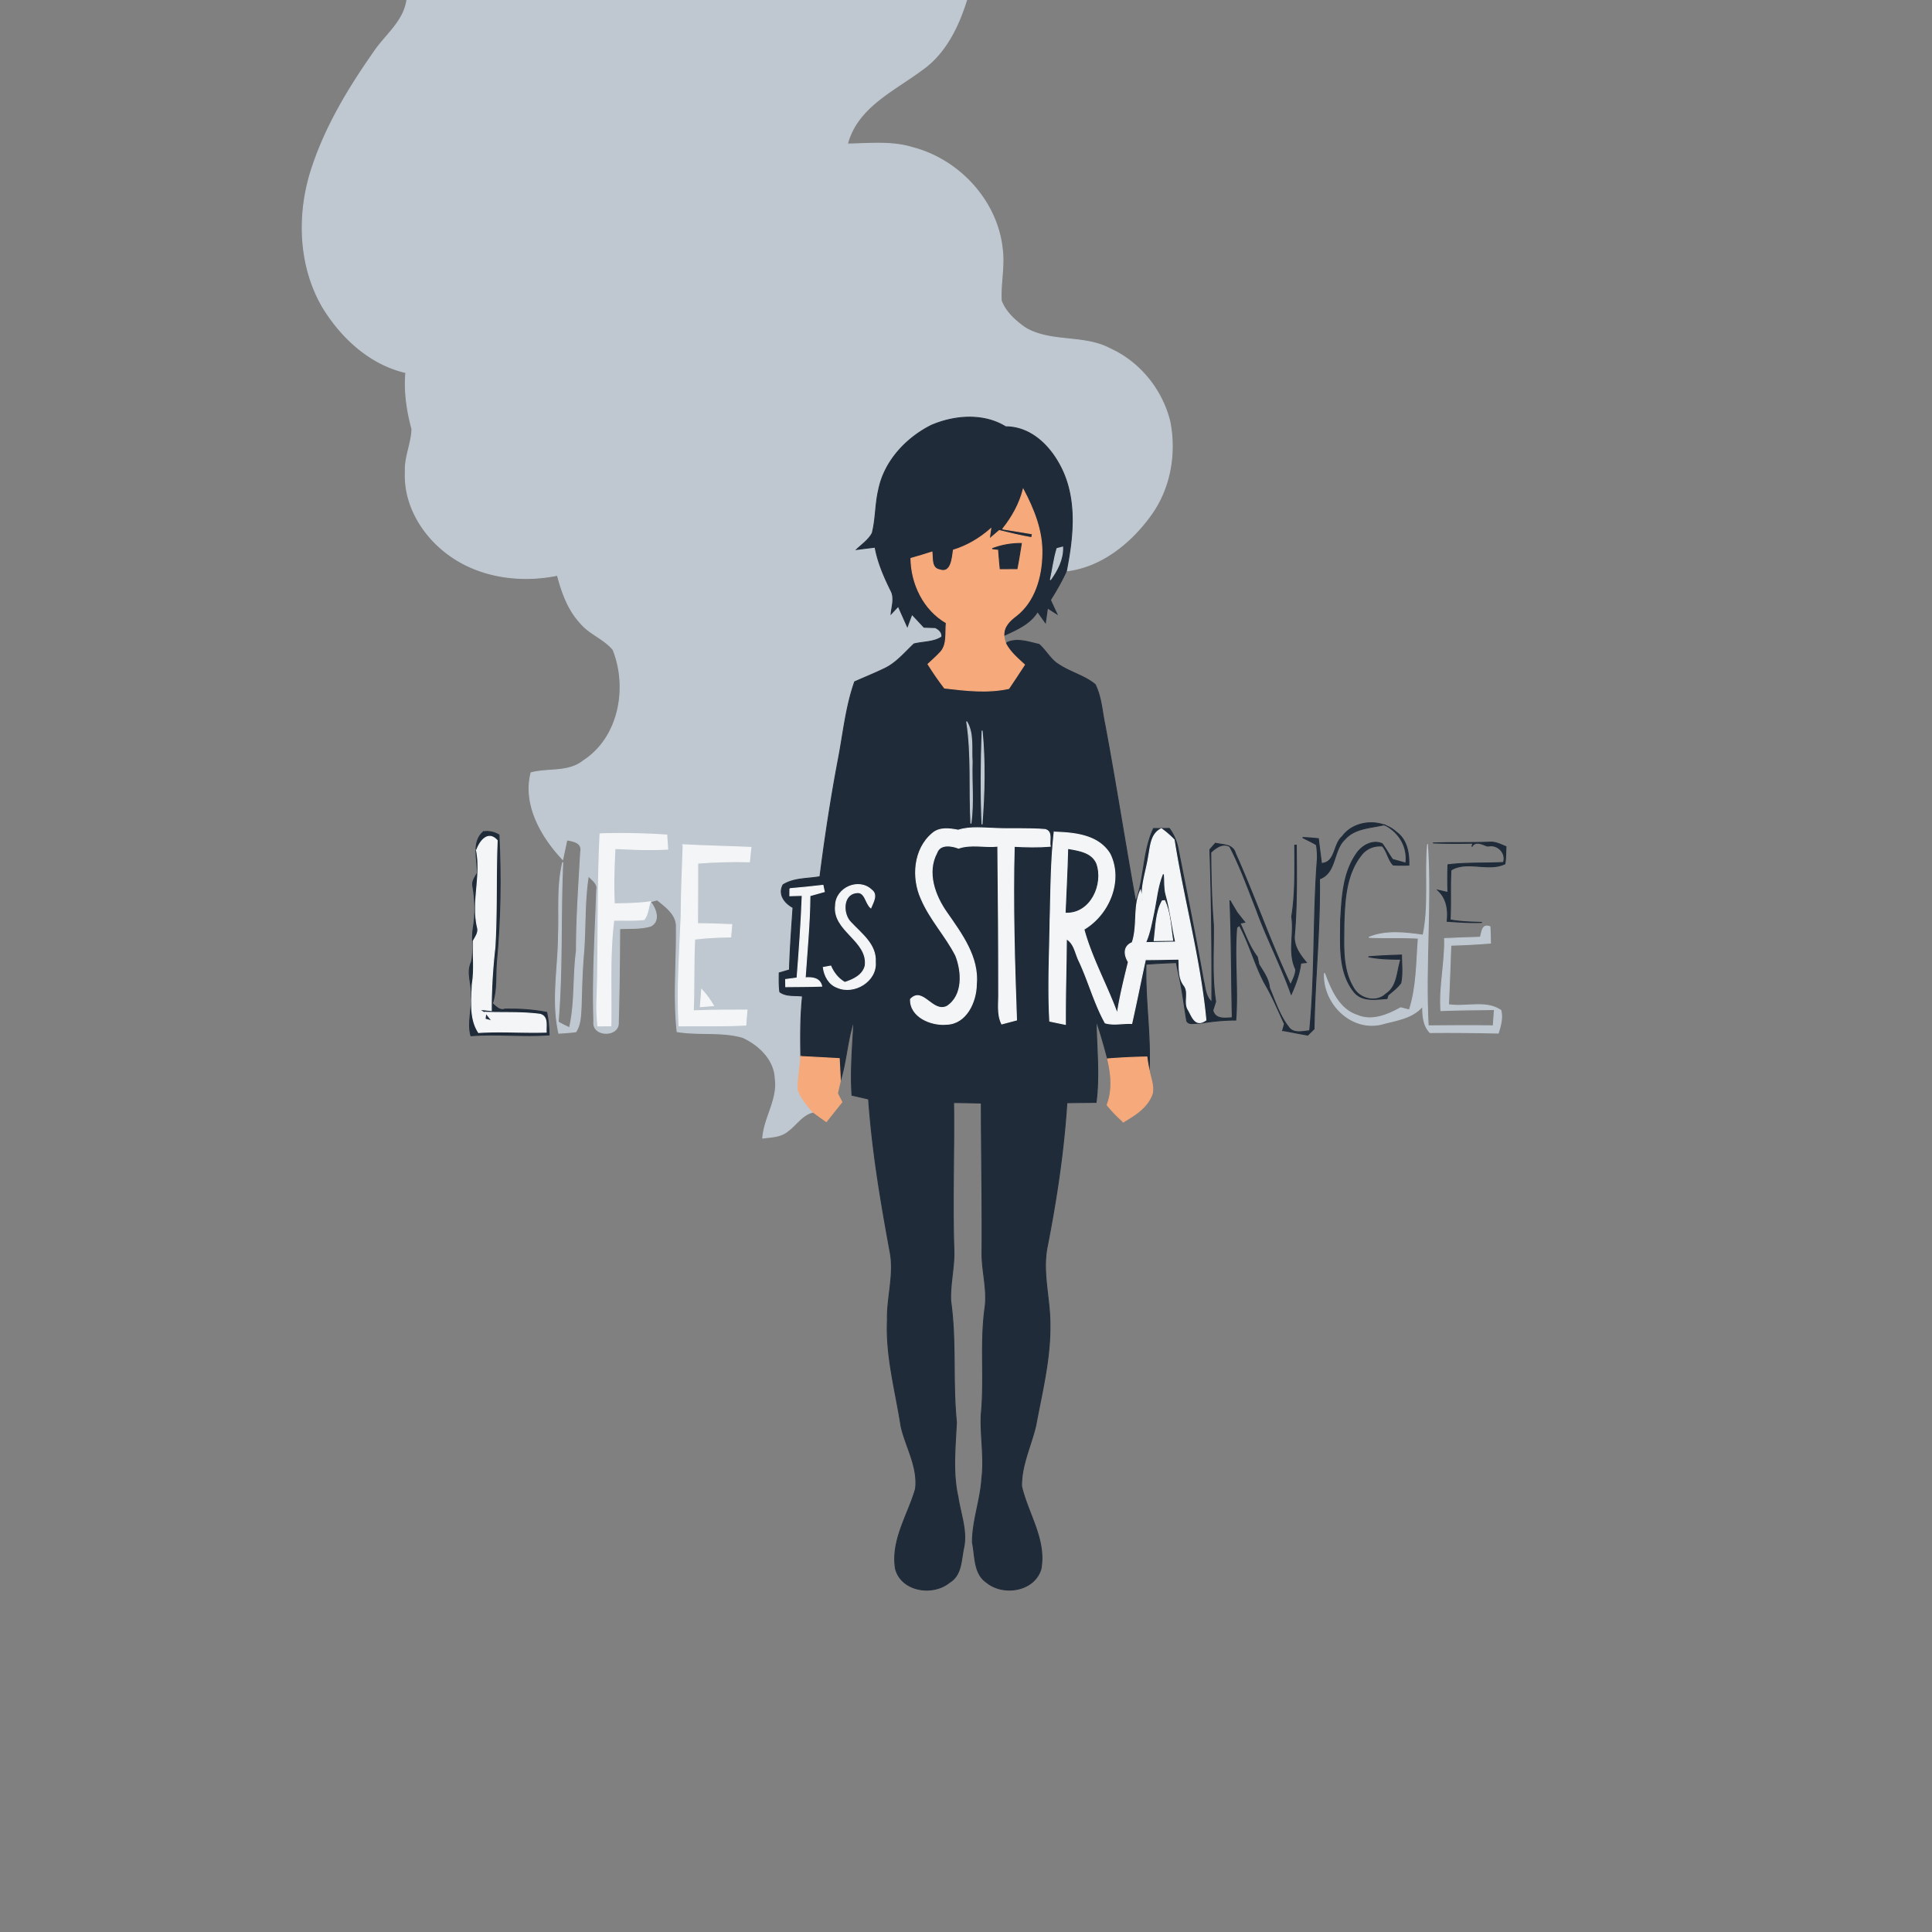 <svg xmlns="http://www.w3.org/2000/svg" width="683" height="683" fill="none" viewBox="0 0 683 683"><rect x="0" y="0" width="683" height="683" fill="#808080" stroke="none"/><g clip-path="url(#clip0_3082_21347)"><path fill="#BFC8D0" d="M143.84 0h197.88c-2.92 9.387-7.454 18.8-15.707 24.627-9.907 7.413-23.013 13.2-26.427 26.28 7.667-.08 15.547-1.04 23.014 1.266 16.386 4.227 29.933 18.814 31.72 35.814.826 6.12-.707 12.226-.36 18.333 1.56 4.08 5.04 7.187 8.546 9.627 9.187 5.346 20.68 2.36 30 7.373 10.48 4.787 18.267 14.493 21.04 25.64 2.307 11.52.067 24.04-7.026 33.547-7.04 9.613-17.36 17.906-29.52 19.32 2.186-11.2 3.573-23.254-.827-34.107-3.52-8.493-10.72-16.827-20.653-16.84-7.867-4.853-18.107-4.04-26.32-.493-8.974 4.533-16.627 12.773-18.6 22.853-1.187 5-.974 10.227-2.24 15.2-1.267 2.413-3.6 3.987-5.534 5.813 2.174-.28 4.36-.546 6.534-.813.973 5.4 3.16 10.44 5.586 15.333 1.4 2.587.334 5.534.08 8.254.627-.68 1.894-2.027 2.534-2.707 1.053 2.387 2.12 4.8 3.2 7.187.4-1.094 1.213-3.254 1.613-4.347 1.44 1.52 2.853 3.053 4.28 4.573 1.32.054 2.653.107 3.987.134 1.666.813 2.44 1.906 2.32 3.28-2.774 1.92-6.614 1.68-9.854 2.493-3.333 3.147-6.346 6.853-10.6 8.8-3.4 1.64-6.906 3.053-10.36 4.587-3.16 8.933-4.04 18.426-5.84 27.68-2.586 13.666-4.68 27.426-6.44 41.226-4.346.774-9.16.427-13.026 2.854-1.827 3.426.56 6.466 3.506 8.053-.506 7.333-1.04 14.68-1.253 22.04l-3.627 1.067c-.013 2.24-.08 4.48.214 6.706 2.306 1.72 5.36 1.094 8.026 1.494-.746 7.093-.72 14.226-.6 21.36-.24 3.946-1.106 7.88-.92 11.853 1.107 2.973 3.174 5.453 5.267 7.787-3.813.826-5.867 4.44-8.853 6.6-2.454 2.173-5.88 2.2-8.96 2.586.533-7.266 5.493-13.693 4.413-21.146-.28-6.654-5.747-11.827-11.44-14.427-7.533-2.2-15.533-.773-23.227-2.053-1.333-12.227-.133-24.507-.28-36.747.307-4.533-3.653-7.28-6.733-9.827-.613.16-1.84.494-2.467.654-4.213.613-8.48.64-12.72.733-.346-6.52-.093-13.04.227-19.547 6.213.307 12.427.574 18.64.227-.107-1.667-.227-3.333-.333-5a240.373 240.373 0 0 0-23.6-.44c-1 20.053-.414 40.147-1.147 60.213-.027 2.574.147 5.147.347 7.707 1.16 0 3.48-.027 4.64-.027.24-12.453-.534-24.946 1.04-37.333 3.56-.027 7.16.173 10.72-.24 1.386-1.8 1.44-4.227 2.186-6.293 1.947 2.346 3.6 6.813.12 8.6-3.533 1.053-7.293.733-10.946.92-.094 11.026-.16 22.066-.494 33.093.374 5.307-9.346 5.173-8.64-.28-.52-15.507.48-31.027 1-46.52.534-2.253-1.76-3.533-2.946-4.987-1.467 9.174-.947 18.494-1.72 27.72-.534 6.214-.654 12.454-.84 18.68-.214 2.947-.174 6.147-1.854 8.72-2 .294-4.013.387-6.026.534-2.574-11.387-.2-23.067-.12-34.56.36-8.64-.574-17.427 1.52-25.894-.88 18.8-.08 37.68-1.64 56.467a34.706 34.706 0 0 0 4.026 2.053c2.027-8.92 1.227-18.173 2.44-27.213-.013-11.64.854-23.24 1.48-34.853.72-3.334-2.36-3.88-4.866-4.334-.48 2.294-.974 4.6-1.467 6.894-7.547-7.987-14.08-19.334-11.187-30.627 6.067-1.613 13.2.013 18.467-4.227 12.693-8.173 15.88-25.88 10.52-39.293-3.187-3.88-8.387-5.56-11.6-9.493-4.307-4.667-6.493-10.774-8.067-16.814-12.76 2.614-26.826.84-37.64-6.706-9.666-6.667-16.72-17.907-16.12-29.92-.28-5.16 2.2-9.974 2.32-15.054-1.746-6.52-2.746-13.213-2.16-19.986-12.653-2.907-22.786-12.28-29.386-23.12-8.24-14.107-9.027-31.68-4.44-47.12 4.706-15.507 13.146-29.64 22.4-42.84 4.053-6.16 10.706-10.88 11.8-18.627Z"/><path stroke="#BFC8D0" stroke-width=".333" d="M229.906 318.787c.627-.16 1.854-.494 2.467-.654 3.08 2.547 7.04 5.294 6.733 9.827.147 12.24-1.053 24.52.28 36.747 7.694 1.28 15.694-.147 23.227 2.053 5.693 2.6 11.16 7.773 11.44 14.427 1.08 7.453-3.88 13.88-4.413 21.146 3.08-.386 6.506-.413 8.96-2.586 2.986-2.16 5.04-5.774 8.853-6.6-2.093-2.334-4.16-4.814-5.267-7.787-.186-3.973.68-7.907.92-11.853-.12-7.134-.146-14.267.6-21.36-2.666-.4-5.72.226-8.026-1.494-.294-2.226-.227-4.466-.214-6.706l3.627-1.067c.213-7.36.747-14.707 1.253-22.04-2.946-1.587-5.333-4.627-3.506-8.053 3.866-2.427 8.68-2.08 13.026-2.854 1.76-13.8 3.854-27.56 6.44-41.226 1.8-9.254 2.68-18.747 5.84-27.68 3.454-1.534 6.96-2.947 10.36-4.587 4.254-1.947 7.267-5.653 10.6-8.8 3.24-.813 7.08-.573 9.854-2.493.12-1.374-.654-2.467-2.32-3.28-1.334-.027-2.667-.08-3.987-.134-1.427-1.52-2.84-3.053-4.28-4.573-.4 1.093-1.213 3.253-1.613 4.347-1.08-2.387-2.147-4.8-3.2-7.187-.64.68-1.907 2.027-2.534 2.707.254-2.72 1.32-5.667-.08-8.254-2.426-4.893-4.613-9.933-5.586-15.333-2.174.267-4.36.533-6.534.813 1.934-1.826 4.267-3.4 5.534-5.813 1.266-4.973 1.053-10.2 2.24-15.2 1.973-10.08 9.626-18.32 18.6-22.853 8.213-3.547 18.453-4.36 26.32.493 9.933.013 17.133 8.347 20.653 16.84 4.4 10.853 3.013 22.907.827 34.107 12.16-1.414 22.48-9.707 29.52-19.32 7.093-9.507 9.333-22.027 7.026-33.547-2.773-11.147-10.56-20.853-21.04-25.64-9.32-5.013-20.813-2.027-30-7.373-3.506-2.44-6.986-5.547-8.546-9.627-.347-6.107 1.186-12.213.36-18.333-1.787-17-15.334-31.587-31.72-35.814-7.467-2.306-15.347-1.346-23.014-1.266 3.414-13.08 16.52-18.867 26.427-26.28C334.266 18.8 338.8 9.387 341.72 0H143.84c-1.094 7.747-7.747 12.467-11.8 18.627-9.254 13.2-17.694 27.333-22.4 42.84-4.587 15.44-3.8 33.013 4.44 47.12 6.6 10.84 16.733 20.213 29.386 23.12-.586 6.773.414 13.466 2.16 19.986-.12 5.08-2.6 9.894-2.32 15.054-.6 12.013 6.454 23.253 16.12 29.92 10.814 7.546 24.88 9.32 37.64 6.706 1.574 6.04 3.76 12.147 8.067 16.814 3.213 3.933 8.413 5.613 11.6 9.493 5.36 13.413 2.173 31.12-10.52 39.293-5.267 4.24-12.4 2.614-18.467 4.227-2.893 11.293 3.64 22.64 11.187 30.627.493-2.294.987-4.6 1.467-6.894 2.506.454 5.586 1 4.866 4.334-.626 11.613-1.493 23.213-1.48 34.853-1.213 9.04-.413 18.293-2.44 27.213a34.706 34.706 0 0 1-4.026-2.053c1.56-18.787.76-37.667 1.64-56.467-2.094 8.467-1.16 17.254-1.52 25.894-.08 11.493-2.454 23.173.12 34.56 2.013-.147 4.026-.24 6.026-.534 1.68-2.573 1.64-5.773 1.854-8.72.186-6.226.306-12.466.84-18.68.773-9.226.253-18.546 1.72-27.72 1.186 1.454 3.48 2.734 2.946 4.987-.52 15.493-1.52 31.013-1 46.52-.706 5.453 9.014 5.587 8.64.28.334-11.027.4-22.067.494-33.093 3.653-.187 7.413.133 10.946-.92 3.48-1.787 1.827-6.254-.12-8.6Zm0 0c-4.213.613-8.48.64-12.72.733-.346-6.52-.093-13.04.227-19.547 6.213.307 12.427.574 18.64.227-.107-1.667-.227-3.333-.333-5a240.373 240.373 0 0 0-23.6-.44c-1 20.053-.414 40.147-1.147 60.213-.027 2.574.147 5.147.347 7.707 1.16 0 3.48-.027 4.64-.027.24-12.453-.534-24.946 1.04-37.333 3.56-.027 7.16.173 10.72-.24 1.386-1.8 1.44-4.227 2.186-6.293Z"/><path fill="#202B39" stroke="#202B39" stroke-width=".333" d="M329.2 150.389c8.214-3.547 18.454-4.36 26.32.493 9.934.014 17.134 8.347 20.654 16.84 4.4 10.854 3.013 22.907.826 34.107-1.6 3.573-3.586 6.96-5.653 10.293.76 1.64 1.52 3.28 2.293 4.92-.84-.533-2.506-1.586-3.333-2.12-.187 1.294-.547 3.894-.733 5.2a496.23 496.23 0 0 1-2.76-3.906c-2.654 4.4-7.48 6.386-11.92 8.466-.147-3.133 1.973-5.226 4.28-6.946 6.56-5.067 9.013-13.734 9.16-21.694.293-8.173-2.854-15.946-6.6-23.04-1.32 5.174-3.947 9.867-7.267 14.014 3.507.573 7.013 1.106 10.52 1.706-.067.347-.213 1.014-.28 1.36-3.84-.693-7.64-1.573-11.427-2.52-1.186 1.014-2.373 2.014-3.546 3.027.133-.907.373-2.733.506-3.64-3.853 3.373-8.266 6.027-13.186 7.52-.414 2.72-.707 8.44-4.867 6.987-3.04-.534-2.44-4.04-2.72-6.294-2.467.787-4.933 1.56-7.427 2.24.107 9.027 4.52 18.2 12.507 22.787-.413 3.52.52 7.893-2.307 10.613-1.32 1.414-2.773 2.68-4.173 4a106.704 106.704 0 0 0 5.84 8.44c7.547.88 15.187 1.787 22.72.16a604.181 604.181 0 0 0 5.56-8.4c-2.427-2.226-5.027-4.413-6.587-7.36l.48-.52c3.56-1.613 7.627-.133 11.227.68 2.573 2.24 4.147 5.547 7.187 7.267 4.026 2.64 8.933 3.827 12.666 6.92 2.214 4.427 2.427 9.507 3.454 14.28 3.88 20.787 7.106 41.693 10.866 62.507 3.16-8.347 2.494-17.734 6.334-25.894 1.84.04 3.693.027 5.546-.026 1.6 2.186 2.68 4.72 3.16 7.4 3.027 15.306 6.12 30.613 8.854 45.973.72 2.773.653 5.987 3.04 8.053.053-17.986-.067-35.946-.707-53.92.64-.773 1.307-1.52 1.987-2.266 2.586.613 6.2.333 7.04 3.56 6.88 15.36 12.36 31.32 19.52 46.56.72-1.787 1.773-3.52 1.813-5.52-2.84-5.84-.467-12.427-1.427-18.627 1.347-8.373 1.08-16.84 1.08-25.293l.547.013c.067 10.667.253 21.36-.68 31.987-.253 3.746 1.973 6.8 4.24 9.493l-1.987.227c-.44 3.853-1.8 7.48-3.373 11-3.627-10.187-8.667-19.8-12.333-29.96-2.987-7.534-5.694-15.214-9.454-22.387-2.64-1.147-4.813.507-6.653 2.187.08 8.453.24 16.92.92 25.346.187 9.134-.64 18.334.813 27.4-.253.774-.76 2.347-1.013 3.12.893 3.267 4.267 2.787 6.893 2.573-.346-13.813-.24-27.653-.84-41.466.84 1.427 1.667 2.853 2.534 4.28.906 1.133 1.786 2.307 2.72 3.44l-1.667.347c1.867 4.026 3.333 8.333 6.08 11.906.147.667.427 2 .573 2.667 1.56 2.587 3.494 5.147 3.747 8.28 1.973 4.72 3.573 9.787 6.76 13.867 1.653 2.44 4.987 1.533 7.44 1.293 1.973-20.2 1.16-40.533 2.72-60.76.04-1.667-.067-3.32-.32-4.96-1.573-.973-3.267-1.707-4.893-2.587 1.853.04 3.706.24 5.573.4.333 2.934.747 5.827 1.093 8.76 5.054-.28 4.16-6.813 7.32-9.453 4.347-6.04 13.88-6.467 19.214-1.573 3.68 2.68 4.493 7.386 4.36 11.64-1.854.013-3.694.08-5.534-.067-1.786-1.893-2.106-4.693-3.8-6.667-2.973-.333-5.866.907-7.613 3.334-5.347 6.84-5.747 15.973-6.013 24.293 0 7.56-.72 15.813 3.413 22.533 2.187 3.92 8.133 5.374 11.467 2.094 4.146-2.667 3.853-8.094 5.266-12.28-3.853.013-7.706-.067-11.48-.854 3.894-.346 7.8-.48 11.707-.613 0 3.28.427 6.627-.267 9.88-1.226 1.68-2.92 2.96-4.506 4.28l-.374 1.227c-3.933.226-8.813 1.173-11.64-2.387-5.666-7.08-4.746-16.787-4.746-25.293.453-7.947.826-16.614 5.506-23.387 1.88-2.933 5.72-5.2 9.187-3.68 1.347 1.773 2.373 3.76 3.68 5.56 1.16.32 3.507.973 4.68 1.307.747-5.827-2.44-11-7.573-13.574-4.827 1.16-10.494 1.134-14.014 5.174-4.226 3.92-2.893 11.84-8.946 13.986.28 17.68-1.627 35.347-1.92 53.04-.747.72-1.48 1.44-2.214 2.174-2.973-.494-5.92-1.12-8.88-1.64a605 605 0 0 0 .64-2.32c-2.24-4.8-4.253-9.734-6.973-14.307-3.52-6.587-5.4-13.987-8.947-20.547-.24.2-.706.587-.946.774-.92 10.853.506 21.826-.347 32.72-4.373-.014-8.693.48-13 1.173-1.36-.213-3.6.693-4.333-.88-.907-5.373-1.547-10.8-2.734-16.12-.333-1.493-.653-3-.933-4.493-3.587.133-7.173.306-10.733.573-.36 12.507 1.72 24.92 1.12 37.44a55.986 55.986 0 0 1-.8-4.64c-4.64.067-9.28.307-13.894.667-1.2-4.574-2.493-9.12-4.04-13.587.094 9.667 1.227 19.333-.04 28.973-3.44.027-6.88.054-10.32.12-1.093 17.054-3.64 33.987-6.92 50.747-1.893 9.133.96 18.267.934 27.413.226 12.174-2.8 24.054-5 35.934-1.667 7.16-5.147 14.026-5.027 21.506 2.267 9.72 8.813 18.934 6.827 29.307-2.387 7.853-13.36 9.52-19.24 4.627-4.534-3.107-3.947-9.267-4.96-14.067-.04-7.707 2.893-15.093 3.333-22.773.92-7.494-.573-14.974-.227-22.467 1.227-12.453-.386-25.04 1.294-37.467 1.013-6.666-1.12-13.24-1.014-19.906.134-17.587-.24-35.16-.24-52.747-3.266-.067-6.533-.134-9.8-.174.227 17.174-.453 34.347.08 51.521.347 6.253-1.386 12.386-1.106 18.626 2.013 14.187.586 28.56 2.026 42.787-.386 8.8-1.426 17.733.534 26.44.893 6.067 3.4 12.16 1.96 18.347-.854 4.186-.734 9.413-4.92 11.893-5.907 4.92-17.107 3.213-19.134-4.88-1.586-10.053 4.4-18.867 7.08-28.12.987-7.747-3.4-14.76-5.093-22.093-1.933-12.48-5.413-24.84-4.827-37.587-.213-8.067 2.494-16.08.947-24.107-3.307-17.893-6.333-35.893-7.6-54.066-1.96-.467-3.92-.907-5.867-1.347-.586-8.84.227-17.653.68-26.467-2.346 6.947-2.626 14.374-4.8 21.374-.08-2.627-.253-5.254-.386-7.867-4.534-.24-9.054-.507-13.587-.72-.12-7.133-.147-14.267.6-21.36-2.667-.4-5.72.227-8.027-1.493-.293-2.227-.226-4.467-.213-6.707l3.627-1.067c.213-7.36.746-14.706 1.253-22.04-2.947-1.586-5.333-4.626-3.507-8.053 3.867-2.427 8.68-2.08 13.027-2.853 1.76-13.8 3.853-27.56 6.44-41.227 1.8-9.253 2.68-18.747 5.84-27.68 3.453-1.533 6.96-2.947 10.36-4.587 4.253-1.946 7.267-5.653 10.6-8.8 3.24-.813 7.08-.573 9.853-2.493.12-1.373-.653-2.467-2.32-3.28a200.69 200.69 0 0 1-3.986-.133c-1.427-1.52-2.84-3.054-4.28-4.574-.4 1.094-1.214 3.254-1.614 4.347-1.08-2.387-2.146-4.8-3.2-7.187-.64.68-1.906 2.027-2.533 2.707.253-2.72 1.32-5.667-.08-8.253-2.427-4.894-4.613-9.934-5.587-15.334-2.173.267-4.36.534-6.533.814 1.933-1.827 4.267-3.4 5.533-5.814 1.267-4.973 1.054-10.2 2.24-15.2 1.974-10.08 9.627-18.32 18.6-22.853Z"/><path fill="#F6A97A" stroke="#F6A97A" stroke-width=".333" d="M354.466 187.013c3.32-4.146 5.946-8.84 7.266-14.013 3.747 7.093 6.894 14.867 6.6 23.04-.146 7.96-2.6 16.627-9.16 21.693-2.306 1.72-4.426 3.814-4.28 6.947.107 1.013.294 2.027.707 2.96 1.56 2.947 4.16 5.133 6.587 7.36-1.827 2.827-3.694 5.613-5.56 8.4-7.534 1.627-15.174.72-22.72-.16-2.094-2.72-4.027-5.547-5.84-8.44 1.4-1.32 2.853-2.587 4.173-4 2.827-2.72 1.893-7.093 2.307-10.613-7.987-4.587-12.4-13.76-12.507-22.787 2.493-.68 4.96-1.453 7.427-2.24.28 2.253-.32 5.76 2.72 6.293 4.16 1.454 4.453-4.266 4.866-6.986 4.92-1.494 9.334-4.147 13.187-7.52-.133.906-.373 2.733-.507 3.64 1.174-1.014 2.36-2.014 3.547-3.027 3.787.947 7.587 1.827 11.427 2.52.066-.347.213-1.013.28-1.36-3.507-.6-7.014-1.133-10.52-1.707Z"/><path fill="#202B39" stroke="#202B39" stroke-width=".333" d="M350.801 193.961a27.806 27.806 0 0 1 10.266-1.826c-.48 2.973-.946 5.946-1.533 8.893-1.987.013-3.96.027-5.947.027-.226-2.28-.426-4.56-.573-6.827l-2.213-.267Z"/><path fill="#BFC8D0" stroke="#BFC8D0" stroke-width=".333" d="M373.68 193.918c.494-.133 1.494-.386 1.987-.52.147 4.36-1.893 8.174-4.347 11.614.827-3.694 1.24-7.48 2.36-11.094ZM341.732 255.078c2.574 4.267 1.574 9.467 1.947 14.187-.253 7.28.587 14.64-.44 21.88-.653-12.027.347-24.107-1.507-36.067ZM347.201 258.297c1.08 10.96.813 22.147-.04 33.12-.467-11.027-.36-22.107.04-33.12Z"/><path fill="#F3F5F6" stroke="#F3F5F6" stroke-width=".333" d="M338.748 293.492c4.413-1.413 9.08-.693 13.613-.613 5.72.24 11.467-.12 17.173.373 2.654.8 1.294 3.92 1.734 5.92-4.24.36-8.48.267-12.72.027-.534 20.48.093 40.947.813 61.4-1.747.453-3.493.92-5.227 1.387-1.746-3.574-.973-7.56-1.08-11.374 0-17.146-.12-34.306-.306-51.466-4.627.506-9.4-.84-13.88.706-2.494-.973-6.574-1.586-7.68 1.614-3.734 6.946-.707 15.2 3.52 21.173 5.226 7.52 11.373 15.72 10.453 25.427-.08 6.106-3.587 13.906-10.6 14.04-5.373.493-12.88-2.614-12.68-8.854 4.333-4.64 7.773 5.08 12.92 2.494 5.8-3.787 5.333-12.24 3.067-17.947-3.56-6.96-9.094-12.76-12.174-20-3.426-7.467-2.666-17.627 3.894-23.147 2.546-2.266 6.093-1.746 9.16-1.16Z"/><path fill="#202B39" stroke="#202B39" stroke-width=".333" d="M170.853 294.042c1.947-.32 3.88.107 5.547 1.12.733 14.947.506 30-.894 44.907-.413 4.906.214 9.986-1.453 14.706 1.307 1 2.493 2.667 4.467 1.96 4.946-.093 9.893.2 14.76 1.16.56 2.614.76 5.294.84 7.974-9.2.68-18.467-.427-27.654.28-1.28-4.614.48-9.374.147-14.054.347-4.026-1.853-8.173.053-12.026.934-3.907-.026-8.014.627-11.974.867-4.92.733-9.933-.147-14.826-.386-1.787.827-3.214 1.6-4.654.12-4.813-2.093-10.866 2.107-14.573Z"/><path fill="#F3F5F6" stroke="#F3F5F6" stroke-width=".333" d="M212.12 294.76c7.867-.24 15.747-.093 23.6.44.107 1.667.227 3.333.333 5-6.213.347-12.426.08-18.64-.227-.32 6.507-.573 13.027-.226 19.547 4.24-.093 8.506-.12 12.72-.733-.747 2.066-.8 4.493-2.187 6.293-3.56.413-7.16.213-10.72.24-1.573 12.387-.8 24.88-1.04 37.333-1.16 0-3.48.027-4.64.027-.2-2.56-.373-5.133-.347-7.706.734-20.067.147-40.16 1.147-60.214ZM372.68 294.171c7.093.213 15.613.973 19.706 7.707 4.68 9.533-.386 21.48-9.2 26.653 2.8 10.32 8.147 19.76 11.8 29.8.92-6.173 2.454-12.213 3.92-18.253-1.56-2.52-1.813-5.534 1.36-6.854 2.027-6.04.307-12.68 2.907-18.453l.947 5.213c-1.28-5.92 1.12-11.626 1.96-17.4.68-3.493.786-7.853 4.493-9.6a31.34 31.34 0 0 1 4.507 3.907c3.373 21.293 9.213 42.253 11.24 63.733-3.774 2.707-4.92-1.346-6.2-3.546-1.76-2.734.506-6.254-1.654-8.867-1.92-2.707-1.533-6.027-1.72-9.12-3.946.053-7.893.16-11.826.173-1.64 7.52-3.134 15.067-4.827 22.574-3.12-.174-6.373.68-9.387-.214-3.813-6.893-5.84-14.6-9.16-21.746-1.4-2.694-1.68-6.334-4.546-7.96-.094 10.08-.4 20.146-.36 30.226a584.79 584.79 0 0 1-5.534-1.146c-.653-11.894-.053-23.787.12-35.68.307-10.387.267-20.814 1.454-31.147ZM168.467 300.706c1.04-3.227 4.053-7.254 7.307-3.56-.52 12.56-.04 25.16-.8 37.72-.827 7.426-1.32 14.906-1.28 22.386-1.08-.106-3.227-.306-4.307-.413.587.387 1.76 1.147 2.347 1.533-.067.48-.187 1.427-.24 1.907l2.466.64c-.613-.76-1.853-2.293-2.466-3.067 6.44.227 12.986-.133 19.36.707 2.973.733 2.093 4.04 2.24 6.333-7.974.267-15.947-.386-23.907.134-3.267-4.96-2.387-11.334-2.253-16.987.866-5.08.24-10.227.36-15.347.76-1.44 1.92-2.88 1.546-4.626-2.213-9.08 1.387-18.214-.373-27.36Z"/><path fill="#202B39" stroke="#202B39" stroke-width=".333" d="M506.732 298c6.64-.213 13.294-.027 19.934-.28 2.053-.16 3.893.853 5.733 1.587-.107 2.013-.053 4.053-.373 6.066-5.8 2.84-13.534-1.28-19.08 2.227-.334 5.853.026 11.733-.307 17.587 3.707.706 7.493.786 11.253.906-4.106.2-8.213-.133-12.306-.386.466-4.12-.12-8.12-3.307-11.027.893.2 2.693.613 3.6.827a141.07 141.07 0 0 1 0-9.8c6.52-.827 13.08-.44 19.627-.814 1.093-3.306-2.014-6.4-5.134-5.813h-.68c-1.653-.627-4.2-1.987-5.346.24.093-.307.266-.92.36-1.227-4.667.08-9.32.107-13.974-.093Z"/><path fill="#F3F5F6" stroke="#F3F5F6" stroke-width=".333" d="M241.508 298.625c7.986.453 15.973.573 23.96.947-.174 1.693-.347 3.386-.52 5.093-6.094-.16-12.2 0-18.28.493.013 7.12-.027 14.24-.08 21.36 4.04.04 8.08.147 12.12.334-.134 1.453-.28 2.92-.4 4.386-4.254.027-8.494.28-12.707.76-.467 8.44-.12 16.894-.52 25.347 6.333-.267 12.667-.28 19-.28-.147 1.773-.28 3.56-.427 5.333-7.866.414-15.746.227-23.613.267-.773-12.907.24-25.813.747-38.693.026-8.454.453-16.894.72-25.347Z"/><path fill="#BFC8D0" stroke="#BFC8D0" stroke-width=".333" d="M504.654 298.68c1.373 21.293-.92 42.666.24 63.973 7.666-.093 15.333-.133 23 0 .12-1.92.266-3.84.413-5.747-6.307.107-12.613.094-18.92.36-.6-8.533 1.52-16.933 1.307-25.466 4.213-.187 8.426-.334 12.64-.467.6-1.893.56-4.813 3.4-3.72.106 1.92.16 3.867.173 5.8-4.667.373-9.333.613-14.013.747-.2 7-.547 14-.814 21 6.067 1.04 13.16-1.64 18.507 2.026.693 2.72-.12 5.454-.92 8.04-8.04-.2-16.093-.266-24.133-.2-2.427-2.533-2.6-6.013-2.6-9.333-3.64 4.413-9.734 5.013-14.907 6.467-10.667 2.253-20.32-7.694-19.8-18.107 2.2 5.867 5.053 12.773 11.573 14.88 5.187 2.24 10.787-.107 15.374-2.667 1.013.254 2.026.52 3.066.787 2.64-8.147 2.52-16.907 3.16-25.373-5.826-.374-11.653-.014-17.466-.307 6.066-2.52 12.84-1.627 19.173-.773 2.173-10.507.667-21.294 1.547-31.92Z"/><path fill="#202B39" stroke="#202B39" stroke-width=".333" d="M377.786 300.344c3.56.626 8.013 1.24 9.627 5.026 2.52 7.16-1.987 17.36-10.52 17.134.32-7.387.693-14.774.893-22.16ZM408.186 322.771c.96-4.56 1.32-9.307 3.094-13.654.2 2.347-.04 4.747.546 7.04 1.534 5.427 2.134 11.054 3.36 16.547-3.226.08-6.453.133-9.666.173 1.346-3.24 1.933-6.693 2.666-10.106Z"/><path fill="#F3F5F6" stroke="#F3F5F6" stroke-width=".333" d="M279.239 314.163c3.893-.346 7.8-.72 11.693-1.186l.48 2.24c-1.693.466-3.4.946-5.08 1.426-.08 9.694-1.026 19.347-1.68 29.014 2.574-.16 5.16.08 5.854 2.973-4.24.173-8.48.107-12.734.187 0-.64-.026-1.907-.04-2.547l4.04-.533c.76-9.72 1.467-19.44 1.827-29.187-1.093.027-3.293.093-4.387.12 0-.627.014-1.88.027-2.507ZM295.386 320.043c.147-6.2 8.213-9.747 12.72-5.427 2.267 1.667.533 4.374-.253 6.334-1.96-1.614-1.934-5.96-5.227-5.347-4.867.64-4.76 7.6-1.893 10.44 3.746 4.027 9.106 7.853 8.706 14.04.574 6.8-7.533 11.627-13.466 8.987-2.947-1.067-4.547-4.107-4.92-7.067.653-.12 1.96-.36 2.626-.48 1.04 2.4 2.667 4.48 4.974 5.787 3.04-1.014 6.413-2.507 7.226-5.974 1.027-8.906-11.613-12.24-10.493-21.293ZM410.881 318.476l.84-.093c2.066 4.36 2.12 9.36 2.853 14.066-1.64.014-4.907.054-6.547.08.587-4.68.56-10.026 2.854-14.053ZM248.054 349.812c1.6 1.747 3.027 3.641 4.187 5.707-1.173.094-3.507.28-4.667.374.134-2.027.294-4.054.48-6.081Z"/><path fill="#F6A97A" stroke="#F6A97A" stroke-width=".333" d="M283.106 373.508c4.534.213 9.054.48 13.587.72.133 2.613.307 5.24.387 7.866-.334 1.48-.68 2.96-1.014 4.454.4.76 1.174 2.28 1.56 3.04-1.826 2.306-3.666 4.613-5.506 6.92a298.942 298.942 0 0 1-4.667-3.36c-2.093-2.334-4.16-4.814-5.267-7.787-.186-3.973.68-7.907.92-11.853ZM391.56 374.331c4.613-.36 9.253-.6 13.893-.667.2 1.547.467 3.093.8 4.64.467 2.707 1.694 5.467 1.12 8.253-1.6 4.814-6.08 7.64-10.226 10.04a45.09 45.09 0 0 1-5.76-5.973c2.026-5.24 1.466-10.96.173-16.293Z"/></g><defs><clipPath id="clip0_3082_21347"><path fill="#fff" d="M0 0h682.667v682.667H0z"/></clipPath></defs></svg>